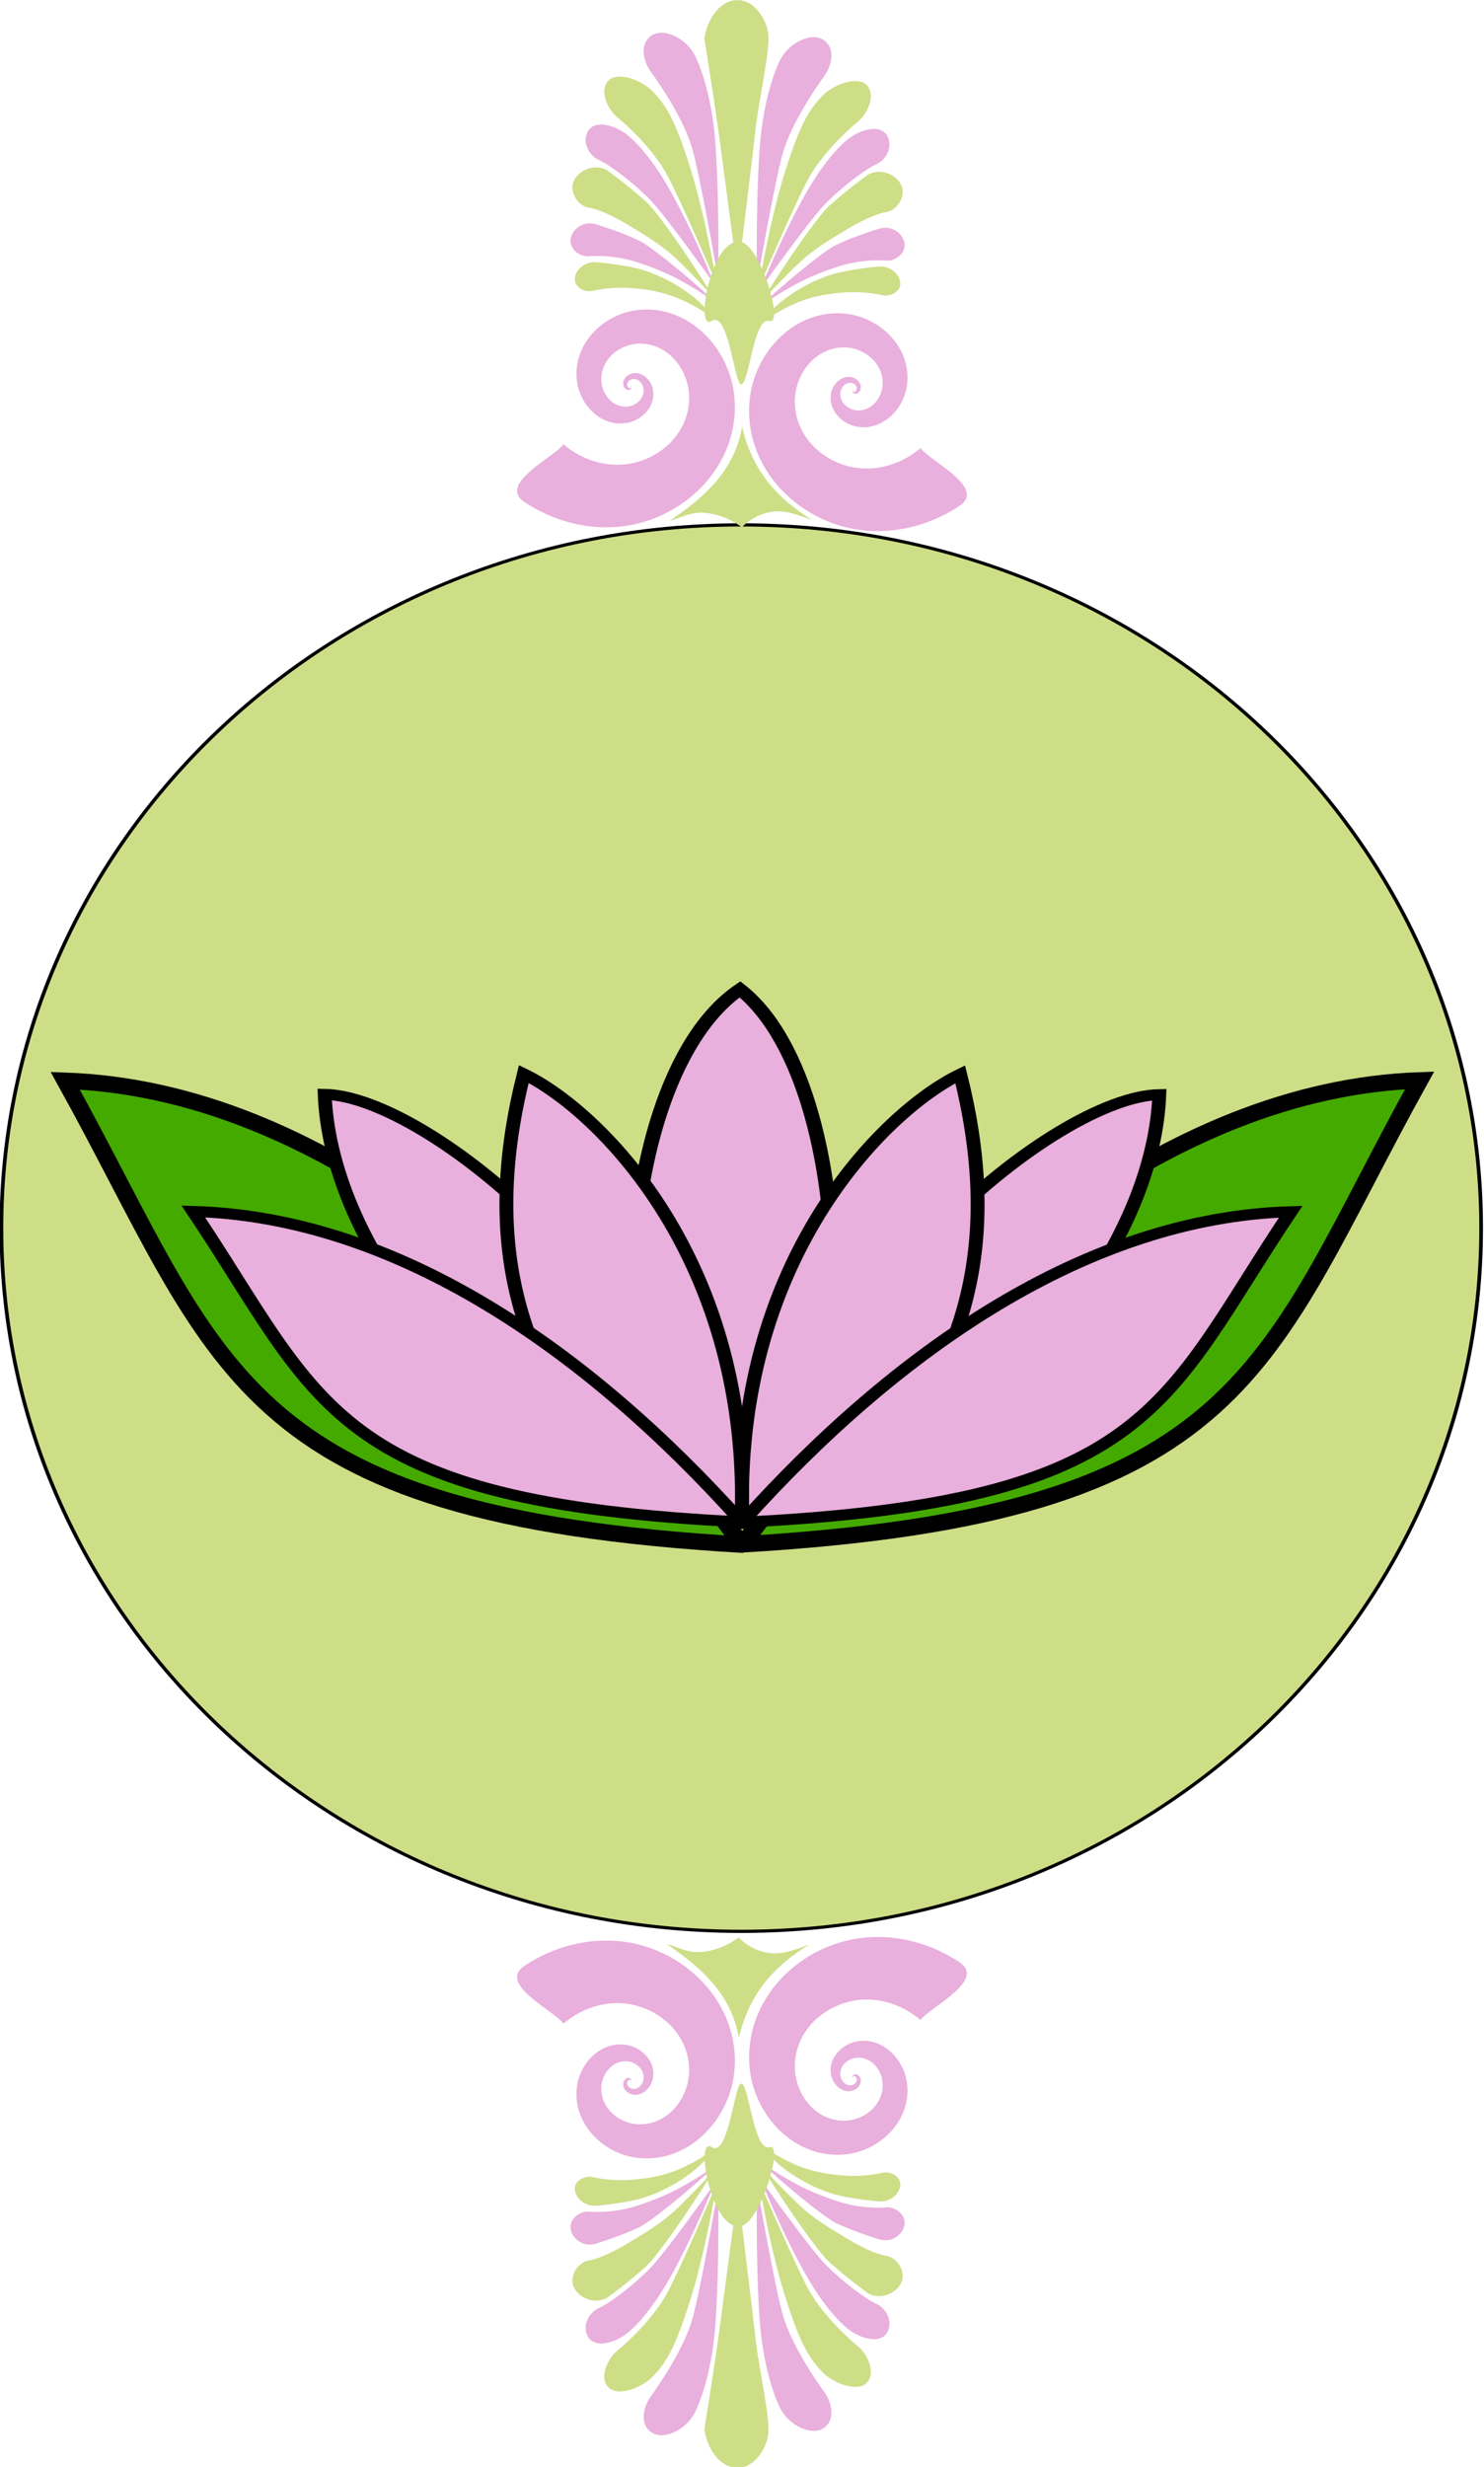 <?xml version="1.0" encoding="UTF-8" standalone="no"?>
<!-- Created with Inkscape (http://www.inkscape.org/) -->
<svg
    xmlns:inkscape="http://www.inkscape.org/namespaces/inkscape"
    xmlns:rdf="http://www.w3.org/1999/02/22-rdf-syntax-ns#"
    xmlns="http://www.w3.org/2000/svg"
    xmlns:sodipodi="http://sodipodi.sourceforge.net/DTD/sodipodi-0.dtd"
    xmlns:ns1="http://sozi.baierouge.fr"
    xmlns:cc="http://creativecommons.org/ns#"
    xmlns:xlink="http://www.w3.org/1999/xlink"
    xmlns:dc="http://purl.org/dc/elements/1.1/"
    id="svg2"
    sodipodi:docname="Hometown Teas_01.svg"
    inkscape:export-filename="C:\Documents and Settings\Woofer\My Documents\Freelancing\Freelancer\Contests\Logos\Hometown Teas\Hometown Teas_01.png"
    viewBox="0 0 597.79 993.15"
    inkscape:export-xdpi="90"
    version="1.1"
    inkscape:export-ydpi="90"
    inkscape:version="0.48.3.1 r9886"
  >
  <sodipodi:namedview
      id="base"
      bordercolor="#666666"
      inkscape:pageshadow="2"
      inkscape:window-y="24"
      fit-margin-left="0"
      pagecolor="#ffffff"
      fit-margin-top="0"
      inkscape:window-maximized="1"
      inkscape:zoom="0.59738843"
      inkscape:window-x="65"
      inkscape:window-height="776"
      showgrid="false"
      borderopacity="1.0"
      inkscape:current-layer="layer1"
      inkscape:cx="297.21149"
      inkscape:cy="404.68259"
      fit-margin-right="0"
      fit-margin-bottom="0"
      inkscape:window-width="1215"
      inkscape:pageopacity="0.0"
      inkscape:document-units="px"
  />
  <g
      id="layer1"
      inkscape:label="Layer 1"
      inkscape:groupmode="layer"
      transform="translate(-206.32 -180.5)"
    >
    <g
        id="g4157"
        transform="translate(0 0)"
      >
      <path
          id="path2993"
          sodipodi:rx="244.28572"
          sodipodi:ry="268.57144"
          style="fill-rule:evenodd;stroke:#000000;stroke-width:1.215px;fill:#cdde87"
          sodipodi:type="arc"
          d="m782.86 469.81c0 148.33-109.37 268.57-244.29 268.57s-244.29-120.24-244.29-268.57 109.37-268.57 244.29-268.57 244.29 120.24 244.29 268.57z"
          transform="matrix(1.22 0 0 1.054 -152.13 179.68)"
          sodipodi:cy="469.80878"
          sodipodi:cx="538.57141"
      />
      <g
          id="g16312"
          transform="matrix(.892 0 0 .856 54.559 93.515)"
        >
        <g
            id="g3102"
            style="fill:#44aa00"
            transform="matrix(.444 0 0 .444 222.51 261.41)"
          >
          <g
              id="g3099"
              style="fill:#44aa00"
            >
            <path
                id="path2383-8"
                d="m636.09 1275.2c-192.62-270.72-432.35-481.22-687.75-490.45 160.08 300.67 171.02 460.35 689.92 491.42"
                style="fill-rule:evenodd;stroke:#000000;stroke-width:17.401;fill:#44aa00"
                inkscape:connector-curvature="0"
            />
          </g
          >
          <path
              id="path3271-5"
              style="fill-rule:evenodd;stroke:#000000;stroke-width:17.401;fill:#44aa00"
              inkscape:connector-curvature="0"
              d="m638.19 1274.8c192.62-270.72 432.33-481.22 687.75-490.45-160.1 300.67-171.05 460.37-689.93 491.45"
          />
        </g
        >
        <g
            id="layer1-1"
            style="fill-rule:evenodd;stroke:#000000;stroke-width:1.144;fill:#e9afdd"
            transform="matrix(-8.994 0 0 7.429 792.38 437.88)"
          >
          <path
              id="path2387"
              style="stroke-width:.696;fill:#e9afdd"
              inkscape:connector-curvature="0"
              d="m28.578 50.705c-11.339-6.722-17.349-18.05-17.602-26.678 5.234 0.115 17.81 13.344 18.375 26.389"
          />
          <path
              id="path2389"
              style="stroke-width:.74;fill:#e9afdd"
              inkscape:connector-curvature="0"
              d="m31.956 51.152c-5.777-0.635-6.493-27.246 0.073-33.793 7.131 6.13 7.16 33.364-0.073 33.793z"
          />
          <path
              id="path2385"
              style="stroke-width:.696;fill:#e9afdd"
              inkscape:connector-curvature="0"
              d="m26.531 49.224c-6.353-7.876-7.537-16.579-5.559-26.486 3.864 2.366 11.446 11.907 10.93 28.415"
          />
          <path
              id="path2383"
              style="stroke-width:.696;fill:#e9afdd"
              inkscape:connector-curvature="0"
              d="m31.886 51.055c-7.705-10.829-17.294-19.249-27.51-19.618 6.403 12.027 6.841 18.414 27.597 19.657"
          />
          <path
              id="path3267"
              style="stroke-width:.696;fill:#e9afdd"
              inkscape:connector-curvature="0"
              d="m35.278 50.687c11.338-6.722 17.349-18.049 17.602-26.678-5.234 0.115-17.81 13.344-18.375 26.389"
          />
          <path
              id="path3269"
              style="stroke-width:.696;fill:#e9afdd"
              inkscape:connector-curvature="0"
              d="m37.325 49.207c6.352-7.877 7.536-16.58 5.559-26.487-3.865 2.367-11.446 11.907-10.93 28.415"
          />
          <path
              id="path3271"
              style="stroke-width:.696;fill:#e9afdd"
              inkscape:connector-curvature="0"
              d="m31.97 51.037c7.705-10.829 17.293-19.249 27.51-19.618-6.404 12.027-6.842 18.415-27.597 19.658"
          />
        </g
        >
      </g
      >
      <g
          id="g20581"
          transform="matrix(1 0 0 .96 -.004 10.238)"
        >
        <g
            id="g20556"
          >
          <path
              id="path4137"
              style="fill-rule:evenodd;fill:#e9afdd"
              inkscape:connector-curvature="0"
              d="m559.42 246.19c3.683-1.688 6.768-7.168 4.355-11.795-2.413-4.625-9.185-3.285-14.268 0.142 0 0-7.303 4.308-17.08 21.26-9.775 16.955-21.395 46.25-18.855 41.372 0 0 18.932-27.75 25.292-34.46 6.647-7.018 16.105-14.482 20.555-16.52z"
          />
          <path
              id="path4141"
              style="fill-rule:evenodd;fill:#e9afdd"
              inkscape:connector-curvature="0"
              d="m538.4 209.17c3.002-4.295 4.603-11.538-0.25-15.013-4.853-3.478-13.85 0.95-17.438 8.082 0 0-6.74 12.858-8.422 37.95-1.683 25.095-1.065 61.932-0.863 54.892 0 0 7.062-42.288 10.33-53.872 3.417-12.112 13.02-26.852 16.642-32.04z"
          />
          <path
              id="path4143"
              style="fill-rule:evenodd;fill:#e9afdd"
              inkscape:connector-curvature="0"
              d="m563.51 286.65c3.145 0.278 7.34-2.697 7.21-6.617-0.128-3.92-4.312-8.387-9.995-6.872 0 0-10.445 3.288-17.592 6.907-7.452 3.77-34.48 28.672-28.735 24.408 0 0 6.888-5.027 14.415-9.005 6.435-3.4 13.568-5.912 16.922-6.91 7.018-2.09 13.978-2.245 17.775-1.91z"
          />
          <path
              id="path2401"
              style="fill-rule:evenodd;fill:#e9afdd"
              inkscape:connector-curvature="0"
              d="m549.91 340.98c0.007-0.002-0.004-0.023-0.006-0.025-0.053-0.068-0.153 0.018-0.182 0.067-0.148 0.256 0.111 0.54 0.322 0.624 0.641 0.252 1.227-0.401 1.364-1.002 0.317-1.396-0.922-2.548-2.126-2.746-2.369-0.387-4.217 1.924-4.43 4.225-0.376 4.055 3.187 7.107 6.779 7.316 5.848 0.342 10.14-5.372 10.267-11.163 0.197-8.883-7.66-15.287-15.646-15.271-11.687 0.023-20.007 11.54-19.758 23.259 0.351 16.515 15.093 28.158 30.093 27.539 7.529-0.311 14.804-3.454 20.539-8.571 3.724 5.459 26.724 16.58 15.703 24.235-11.032 7.659-24.351 11.527-37.549 10.388-26.292-2.238-49.68-25.813-46.991-54.702 1.907-20.498 18.724-38.746 39.115-36.196 13.934 1.742 26.359 14.658 24.242 30.108-1.381 10.075-10.009 19.09-20.142 17.199-6.223-1.162-11.828-7.275-10.364-14.267 0.831-3.969 4.517-7.587 8.573-6.386 2.063 0.61 3.99 2.894 3.16 5.257-0.358 1.023-1.511 2.03-2.578 1.45-0.354-0.193-0.748-0.748-0.439-1.16 0.059-0.079 0.251-0.205 0.332-0.076 0.002 0.004 0.019 0.044 0.004 0.044"
          />
          <path
              id="path3193"
              style="fill-rule:evenodd;fill:#e9afdd"
              inkscape:connector-curvature="0"
              d="m460.51 339.4c-0.007-0.002 0.004-0.023 0.005-0.025 0.054-0.068 0.153 0.018 0.181 0.067 0.149 0.254-0.109 0.54-0.321 0.624-0.64 0.251-1.228-0.401-1.363-1.005-0.317-1.394 0.921-2.546 2.125-2.743 2.371-0.388 4.219 1.921 4.43 4.224 0.376 4.056-3.188 7.106-6.777 7.316-5.848 0.342-10.141-5.37-10.269-11.162-0.196-8.882 7.66-15.289 15.646-15.272 11.687 0.024 20.006 11.54 19.759 23.26-0.352 16.514-15.092 28.157-30.093 27.537-7.53-0.311-14.805-3.454-20.539-8.57-3.726 5.457-26.725 16.581-15.698 24.234 11.027 7.654 24.345 11.521 37.544 10.391 26.292-2.239 49.682-25.815 46.993-54.703-1.909-20.5-18.726-38.748-39.118-36.199-13.935 1.742-26.358 14.66-24.241 30.111 1.38 10.075 10.009 19.088 20.143 17.198 6.224-1.161 11.829-7.274 10.363-14.268-0.831-3.968-4.515-7.586-8.574-6.385-2.062 0.608-3.99 2.894-3.16 5.258 0.36 1.02 1.512 2.029 2.58 1.448 0.353-0.191 0.748-0.748 0.438-1.159-0.06-0.08-0.251-0.206-0.331-0.076-0.002 0.002-0.02 0.043-0.005 0.045"
          />
          <path
              id="path3278"
              style="fill-rule:evenodd;fill:#e9afdd"
              inkscape:connector-curvature="0"
              d="m447.44 244.35c-3.683-1.688-6.768-7.168-4.355-11.792 2.413-4.628 9.182-3.285 14.267 0.14 0 0 7.303 4.308 17.08 21.262 9.775 16.952 21.395 46.248 18.852 41.37 0 0-18.93-27.75-25.29-34.46-6.65-7.018-16.108-14.482-20.555-16.52z"
          />
          <path
              id="path3282"
              style="fill-rule:evenodd;fill:#e9afdd"
              inkscape:connector-curvature="0"
              d="m468.45 207.33c-3-4.295-4.6-11.535 0.253-15.012 4.85-3.476 13.848 0.95 17.438 8.085 0 0 6.74 12.855 8.422 37.95 1.68 25.092 1.065 61.93 0.863 54.89 0 0-7.062-42.285-10.33-53.87-3.417-12.115-13.02-26.855-16.645-32.042z"
          />
          <path
              id="path3284"
              style="fill-rule:evenodd;fill:#e9afdd"
              inkscape:connector-curvature="0"
              d="m443.35 284.81c-3.147 0.278-7.34-2.695-7.21-6.615 0.128-3.92 4.312-8.39 9.992-6.872 0 0 10.448 3.288 17.595 6.905 7.45 3.77 34.48 28.672 28.735 24.408 0 0-6.888-5.025-14.418-9.002-6.435-3.4-13.565-5.912-16.92-6.912-7.018-2.09-13.978-2.245-17.775-1.91z"
          />
        </g
        >
        <g
            id="g20568"
          >
          <path
              id="path3166"
              style="fill-rule:evenodd;fill:#cdde87"
              inkscape:connector-curvature="0"
              d="m563.58 266.2c3.505-0.588 7.315-5.415 6.162-10.115-1.15-4.7-8.045-8.925-13.855-5.425 0 0-8.635 6.527-15.505 13-7.162 6.747-30.99 45.358-25.82 38.512 0 0 6.845-7.9 14.038-14.92 6.147-6 13.98-10.588 17.385-12.78 7.122-4.588 13.362-7.562 17.595-8.273z"
          />
          <path
              id="path4145"
              style="fill-rule:evenodd;fill:#cdde87"
              inkscape:connector-curvature="0"
              d="m561.74 301.15c2.913 0.713 7.06-1.212 7.25-4.6 0.193-3.388-3.357-7.86-8.775-7.41 0 0-11.812 1.055-18.72 3.288-18.052 5.835-30.165 20.312-24.468 17.51 0 0 7.325-4.997 14.662-7.282 6.272-1.955 10.11-2.183 13.318-2.538 6.713-0.74 13.218 0.173 16.732 1.032z"
          />
          <path
              id="path4139"
              d="m551.98 228.3c3.542-2.985 7.307-10.797 3.634-15.113-3.673-4.316-13.865-0.467-18.493 4.856-4.628 5.323-8.303 10.405-14.755 31.984-6.452 21.577-11.461 52.949-9.894 46.823 0 0 14.953-36.512 20.168-45.824 5.456-9.739 15.065-19.121 19.34-22.727z"
              style="fill-rule:evenodd;fill:#cdde87"
              inkscape:connector-curvature="0"
          />
          <path
              id="path4147"
              d="m515.71 190.91c-0.811-5.492-5.492-13.787-12.683-13.505-6.76 0.265-11.819 7.936-12.968 16.071 0 0 3.811 24.917 5.104 34.441 2.207 16.277 9.75 77.789 8.472 64.613 0 0 5.779-49.019 7.094-61.425 1.339-12.63 6.046-32.988 4.981-40.195z"
              style="fill-rule:evenodd;fill:#cdde87"
              inkscape:connector-curvature="0"
          />
          <path
              id="path3276"
              style="fill-rule:evenodd;fill:#cdde87"
              inkscape:connector-curvature="0"
              d="m443.28 264.37c-3.507-0.59-7.315-5.415-6.165-10.118 1.153-4.7 8.045-8.925 13.857-5.423 0 0 8.635 6.525 15.505 13 7.16 6.745 30.99 45.358 25.818 38.512 0 0-6.843-7.9-14.035-14.92-6.147-6.003-13.98-10.59-17.385-12.782-7.122-4.588-13.362-7.56-17.595-8.27z"
          />
          <path
              id="path3280"
              style="fill-rule:evenodd;fill:#cdde87"
              inkscape:connector-curvature="0"
              d="m454.88 226.46c-3.54-2.987-7.305-10.797-3.632-15.112s13.865-0.468 18.492 4.855c4.628 5.322 8.303 10.405 14.755 31.985 6.452 21.578 11.462 52.948 9.895 46.825 0 0-14.952-36.515-20.17-45.825-5.455-9.74-15.062-19.122-19.34-22.728z"
          />
          <path
              id="path3286"
              style="fill-rule:evenodd;fill:#cdde87"
              inkscape:connector-curvature="0"
              d="m445.12 299.31c-2.913 0.713-7.06-1.212-7.253-4.6-0.19-3.388 3.357-7.857 8.777-7.41 0 0 11.81 1.055 18.718 3.29 18.052 5.835 30.168 20.312 24.47 17.51 0 0-7.325-4.997-14.665-7.285-6.272-1.952-10.108-2.183-13.318-2.535-6.71-0.74-13.215 0.172-16.73 1.03z"
          />
          <g
              id="layer1-5"
              style="fill:#cdde87"
              transform="matrix(.25 0 0 .25 406.62 162.56)"
            >
            <g
                id="g3302"
                style="fill-rule:evenodd;fill:#cdde87"
                transform="matrix(7.461,0,0,8.487,-2.556,57.996)"
              >
              <path
                  id="path3296"
                  style="fill:#cdde87"
                  inkscape:connector-curvature="0"
                  d="m52.39 47.952c-5.914-0.261-9.438 17.854-5.76 15.622 3.609-2.19 4.93 12.204 6.308 12.525 1.782 0.414 2.715-13.438 6.17-12.525 3.472 0.917-2.547-16.505-6.718-15.622z"
              />
              <path
                  id="path3298"
                  style="fill:#cdde87"
                  inkscape:connector-curvature="0"
                  d="m53.229 84.472c-1.672 8.848-8.281 13.993-15.624 18.587 2.2-0.52 4.204-1.59 6.599-1.61 2.37-0.01 5.93 0.77 8.957 2.89 2.403-2.16 5.211-3.17 8.152-3.14 2.199 0.03 4.937 1.01 7.135 1.73-7.242-3.986-12.986-9.466-15.219-18.457z"
              />
            </g
            >
          </g
          >
        </g
        >
      </g
      >
      <g
          id="g20629"
          transform="matrix(1 0 0 .96 -.004 44.238)"
        >
        <g
            id="g20604"
          >
          <path
              id="path4137-1"
              style="fill-rule:evenodd;fill:#e9afdd"
              inkscape:connector-curvature="0"
              d="m559.42 1108c3.683 1.688 6.768 7.168 4.355 11.795-2.413 4.625-9.185 3.285-14.268-0.142 0 0-7.303-4.308-17.08-21.26-9.775-16.955-21.395-46.25-18.855-41.372 0 0 18.932 27.75 25.292 34.46 6.647 7.018 16.105 14.482 20.555 16.52z"
          />
          <path
              id="path4141-1"
              style="fill-rule:evenodd;fill:#e9afdd"
              inkscape:connector-curvature="0"
              d="m538.4 1145c3.002 4.295 4.603 11.538-0.25 15.012-4.853 3.478-13.85-0.95-17.438-8.082 0 0-6.74-12.858-8.422-37.95-1.683-25.095-1.065-61.932-0.863-54.892 0 0 7.062 42.288 10.33 53.872 3.417 12.112 13.02 26.852 16.642 32.04z"
          />
          <path
              id="path4143-5"
              style="fill-rule:evenodd;fill:#e9afdd"
              inkscape:connector-curvature="0"
              d="m563.51 1067.5c3.145-0.278 7.34 2.697 7.21 6.617-0.128 3.92-4.312 8.387-9.995 6.872 0 0-10.445-3.288-17.592-6.907-7.452-3.77-34.48-28.672-28.735-24.408 0 0 6.888 5.027 14.415 9.005 6.435 3.4 13.568 5.912 16.922 6.91 7.018 2.09 13.978 2.245 17.775 1.91z"
          />
          <path
              id="path2401-2"
              style="fill-rule:evenodd;fill:#e9afdd"
              inkscape:connector-curvature="0"
              d="m549.91 1013.2c0.007 0-0.004 0.023-0.006 0.025-0.053 0.068-0.153-0.018-0.182-0.067-0.148-0.256 0.111-0.54 0.322-0.624 0.641-0.252 1.227 0.401 1.364 1.002 0.317 1.396-0.922 2.548-2.126 2.746-2.369 0.387-4.217-1.924-4.43-4.225-0.376-4.055 3.187-7.107 6.779-7.316 5.848-0.342 10.14 5.372 10.267 11.163 0.197 8.883-7.66 15.287-15.646 15.271-11.687-0.023-20.007-11.54-19.758-23.259 0.351-16.515 15.093-28.158 30.093-27.539 7.529 0.311 14.804 3.454 20.539 8.571 3.724-5.459 26.724-16.58 15.703-24.235-11.032-7.659-24.351-11.527-37.549-10.388-26.292 2.238-49.68 25.813-46.991 54.702 1.907 20.498 18.724 38.746 39.115 36.196 13.934-1.742 26.359-14.658 24.242-30.108-1.381-10.075-10.009-19.09-20.142-17.199-6.223 1.162-11.828 7.275-10.364 14.267 0.831 3.969 4.517 7.587 8.573 6.386 2.063-0.61 3.99-2.894 3.16-5.257-0.358-1.023-1.511-2.03-2.578-1.45-0.354 0.193-0.748 0.748-0.439 1.16 0.059 0.079 0.251 0.205 0.332 0.077 0.002 0 0.019-0.044 0.004-0.045"
          />
          <path
              id="path3193-3"
              style="fill-rule:evenodd;fill:#e9afdd"
              inkscape:connector-curvature="0"
              d="m460.51 1014.7c-0.007 0 0.004 0.023 0.005 0.026 0.054 0.068 0.153-0.018 0.181-0.067 0.149-0.254-0.109-0.54-0.321-0.624-0.64-0.251-1.228 0.401-1.363 1.005-0.317 1.394 0.921 2.546 2.125 2.743 2.371 0.388 4.219-1.921 4.43-4.224 0.376-4.056-3.188-7.106-6.777-7.316-5.848-0.342-10.141 5.37-10.269 11.162-0.196 8.882 7.66 15.289 15.646 15.272 11.687-0.024 20.006-11.54 19.759-23.26-0.352-16.514-15.092-28.157-30.093-27.537-7.53 0.311-14.805 3.454-20.539 8.57-3.726-5.457-26.725-16.581-15.698-24.234 11.027-7.654 24.345-11.521 37.544-10.391 26.292 2.239 49.682 25.815 46.993 54.703-1.909 20.5-18.726 38.748-39.118 36.199-13.935-1.742-26.358-14.66-24.241-30.111 1.38-10.075 10.009-19.088 20.143-17.198 6.224 1.161 11.829 7.274 10.363 14.268-0.831 3.968-4.515 7.586-8.574 6.385-2.062-0.608-3.99-2.894-3.16-5.258 0.36-1.02 1.512-2.029 2.58-1.448 0.353 0.191 0.748 0.748 0.438 1.159-0.06 0.08-0.251 0.206-0.331 0.076-0.002 0-0.02-0.043-0.005-0.045"
          />
          <path
              id="path3278-2"
              style="fill-rule:evenodd;fill:#e9afdd"
              inkscape:connector-curvature="0"
              d="m447.44 1109.8c-3.683 1.688-6.768 7.168-4.355 11.792 2.413 4.628 9.182 3.285 14.267-0.14 0 0 7.303-4.308 17.08-21.262 9.775-16.952 21.395-46.248 18.852-41.37 0 0-18.93 27.75-25.29 34.46-6.65 7.018-16.108 14.482-20.555 16.52z"
          />
          <path
              id="path3282-6"
              style="fill-rule:evenodd;fill:#e9afdd"
              inkscape:connector-curvature="0"
              d="m468.45 1146.8c-3 4.295-4.6 11.535 0.253 15.012 4.85 3.476 13.848-0.95 17.438-8.085 0 0 6.74-12.855 8.422-37.95 1.68-25.092 1.065-61.93 0.863-54.89 0 0-7.062 42.285-10.33 53.87-3.417 12.115-13.02 26.855-16.645 32.042z"
          />
          <path
              id="path3284-8"
              style="fill-rule:evenodd;fill:#e9afdd"
              inkscape:connector-curvature="0"
              d="m443.35 1069.3c-3.147-0.278-7.34 2.695-7.21 6.615 0.128 3.92 4.312 8.39 9.992 6.872 0 0 10.448-3.288 17.595-6.905 7.45-3.77 34.48-28.672 28.735-24.408 0 0-6.888 5.025-14.418 9.002-6.435 3.4-13.565 5.912-16.92 6.912-7.018 2.09-13.978 2.245-17.775 1.91z"
          />
        </g
        >
        <g
            id="g20616"
          >
          <path
              id="path3166-7"
              style="fill-rule:evenodd;fill:#cdde87"
              inkscape:connector-curvature="0"
              d="m563.58 1087.9c3.505 0.588 7.315 5.415 6.162 10.115-1.15 4.7-8.045 8.925-13.855 5.425 0 0-8.635-6.527-15.505-13-7.162-6.747-30.99-45.358-25.82-38.512 0 0 6.845 7.9 14.038 14.92 6.147 6 13.98 10.588 17.385 12.78 7.122 4.588 13.362 7.562 17.595 8.273z"
          />
          <path
              id="path4145-2"
              style="fill-rule:evenodd;fill:#cdde87"
              inkscape:connector-curvature="0"
              d="m561.74 1053c2.913-0.713 7.06 1.212 7.25 4.6 0.193 3.388-3.357 7.86-8.775 7.41 0 0-11.812-1.055-18.72-3.288-18.052-5.835-30.165-20.312-24.468-17.51 0 0 7.325 4.997 14.662 7.282 6.272 1.955 10.11 2.183 13.318 2.538 6.713 0.74 13.218-0.172 16.732-1.032z"
          />
          <path
              id="path4139-6"
              d="m551.98 1125.8c3.542 2.985 7.307 10.797 3.634 15.113-3.673 4.316-13.865 0.467-18.493-4.856-4.628-5.323-8.303-10.405-14.755-31.984-6.452-21.577-11.461-52.948-9.894-46.823 0 0 14.953 36.512 20.168 45.824 5.456 9.739 15.065 19.121 19.34 22.727z"
              style="fill-rule:evenodd;fill:#cdde87"
              inkscape:connector-curvature="0"
          />
          <path
              id="path4147-1"
              d="m515.71 1163.2c-0.811 5.492-5.492 13.787-12.683 13.505-6.76-0.265-11.819-7.936-12.968-16.071 0 0 3.811-24.917 5.104-34.441 2.207-16.278 9.75-77.789 8.472-64.614 0 0 5.779 49.019 7.094 61.425 1.339 12.63 6.046 32.988 4.981 40.195z"
              style="fill-rule:evenodd;fill:#cdde87"
              inkscape:connector-curvature="0"
          />
          <path
              id="path3276-2"
              style="fill-rule:evenodd;fill:#cdde87"
              inkscape:connector-curvature="0"
              d="m443.28 1089.8c-3.507 0.59-7.315 5.415-6.165 10.118 1.153 4.7 8.045 8.925 13.857 5.423 0 0 8.635-6.525 15.505-13 7.16-6.745 30.99-45.358 25.818-38.512 0 0-6.843 7.9-14.035 14.92-6.147 6.003-13.98 10.59-17.385 12.782-7.122 4.588-13.362 7.56-17.595 8.27z"
          />
          <path
              id="path3280-1"
              style="fill-rule:evenodd;fill:#cdde87"
              inkscape:connector-curvature="0"
              d="m454.88 1127.7c-3.54 2.987-7.305 10.798-3.632 15.112 3.672 4.315 13.865 0.468 18.492-4.855 4.628-5.322 8.303-10.405 14.755-31.985 6.452-21.578 11.462-52.948 9.895-46.825 0 0-14.952 36.515-20.17 45.825-5.455 9.74-15.062 19.122-19.34 22.728z"
          />
          <path
              id="path3286-5"
              style="fill-rule:evenodd;fill:#cdde87"
              inkscape:connector-curvature="0"
              d="m445.12 1054.8c-2.913-0.713-7.06 1.212-7.253 4.6-0.19 3.388 3.357 7.857 8.777 7.41 0 0 11.81-1.055 18.718-3.29 18.052-5.835 30.168-20.312 24.47-17.51 0 0-7.325 4.997-14.665 7.285-6.272 1.952-10.108 2.183-13.318 2.535-6.71 0.74-13.215-0.172-16.73-1.03z"
          />
          <g
              id="layer1-5-7"
              style="fill:#cdde87"
              transform="matrix(.25 0 0 -.25 406.62 1191.6)"
            >
            <g
                id="g3302-6"
                style="fill-rule:evenodd;fill:#cdde87"
                transform="matrix(7.461,0,0,8.487,-2.556,57.996)"
              >
              <path
                  id="path3296-1"
                  style="fill:#cdde87"
                  inkscape:connector-curvature="0"
                  d="m52.39 47.952c-5.914-0.261-9.438 17.854-5.76 15.622 3.609-2.19 4.93 12.204 6.308 12.525 1.782 0.414 2.715-13.438 6.17-12.525 3.472 0.917-2.547-16.505-6.718-15.622z"
              />
              <path
                  id="path3298-8"
                  style="fill:#cdde87"
                  inkscape:connector-curvature="0"
                  d="m52.529 85.123c-1.672 8.848-8.281 13.993-15.624 18.587 2.2-0.52 4.204-1.59 6.599-1.61 2.37-0.01 5.93 0.77 8.957 2.89 2.403-2.16 5.211-3.17 8.152-3.14 2.199 0.03 4.937 1.01 7.135 1.73-7.242-3.986-12.986-9.466-15.219-18.457z"
              />
            </g
            >
          </g
          >
        </g
        >
      </g
      >
    </g
    >
  </g
  >
</svg
>
